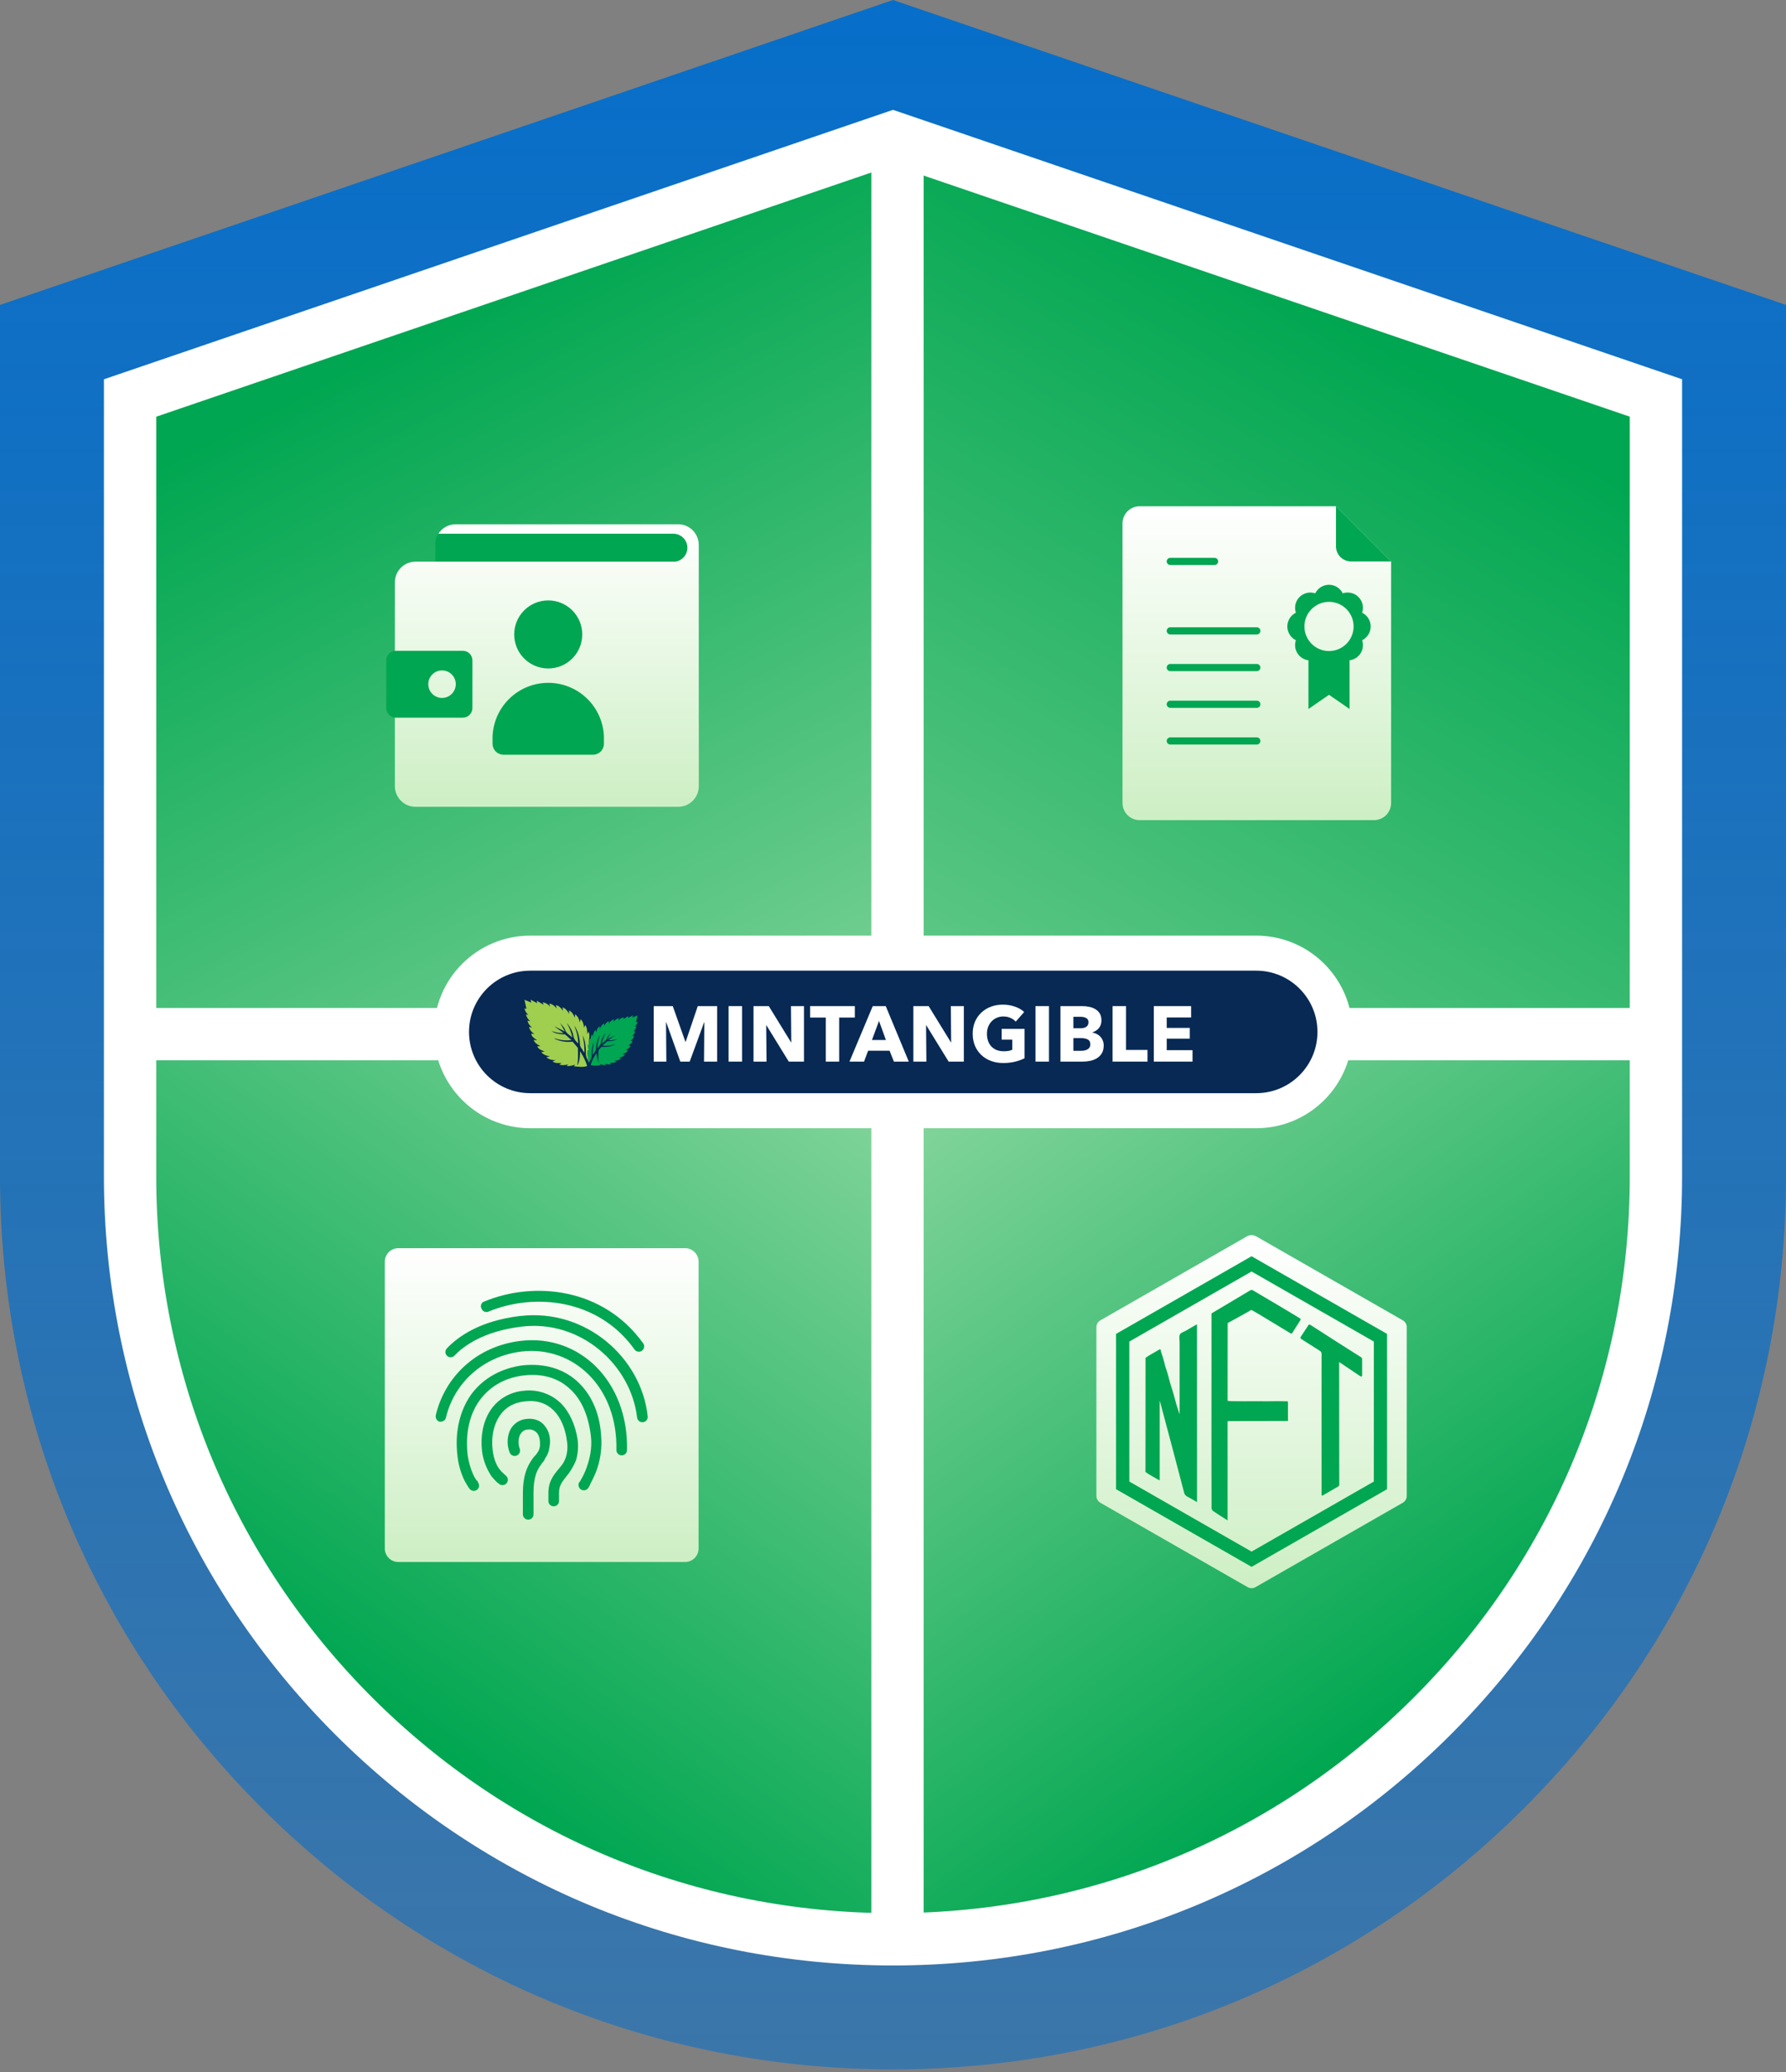 <svg width="300" height="348" viewBox="0 0 300 348" fill="none" xmlns="http://www.w3.org/2000/svg">
<rect x="0" y="0" width="300" height="348" fill="#808080" stroke="none"/>
<g clip-path="url(#clip0_2046_34023)">
<path d="M149.998 347.564C109.933 347.564 72.263 331.961 43.933 303.629C15.603 275.296 -0.002 237.631 -0.002 197.564V51.214L149.998 -0L299.998 51.214V197.564C299.998 237.631 284.396 275.299 256.063 303.629C227.731 331.959 190.066 347.564 149.998 347.564Z" fill="url(#paint0_linear_2046_34023)"/>
<path d="M278.853 191.434V66.347L150.756 22.634V191.434H278.853Z" fill="url(#paint1_linear_2046_34023)"/>
<path d="M150.757 191.424V22.599L149.999 22.342L21.149 66.337V191.424H150.757Z" fill="url(#paint2_linear_2046_34023)"/>
<path d="M150.756 173.317V325.067C221.363 324.752 278.851 267.067 278.851 196.225V173.317H150.756Z" fill="url(#paint3_linear_2046_34023)"/>
<path d="M150.756 173.317V325.067C80.148 324.752 22.661 267.067 22.661 196.225V173.317H150.756Z" fill="url(#paint4_linear_2046_34023)"/>
<path d="M150 325.716C115.77 325.716 83.59 312.386 59.382 288.181C35.175 263.976 21.85 231.796 21.85 197.566V66.844L150 23.089L278.15 66.839V197.566C278.15 231.796 264.82 263.976 240.615 288.181C216.41 312.386 184.23 325.716 150 325.716Z" stroke="white" stroke-width="8.785" stroke-miterlimit="10"/>
<path d="M150.756 22.634V325.719" stroke="white" stroke-width="8.785" stroke-miterlimit="10"/>
<path d="M21.149 173.687H278.854" stroke="white" stroke-width="8.785" stroke-miterlimit="10"/>
<path d="M114.375 88.328H76.122C74.463 88.328 73.118 89.673 73.118 91.332V121.025C73.118 122.684 74.463 124.029 76.122 124.029H114.375C116.034 124.029 117.379 122.684 117.379 121.025V91.332C117.379 89.673 116.034 88.328 114.375 88.328Z" fill="#00A651"/>
<path d="M113.914 88.053H76.542C75.963 88.053 75.392 88.198 74.884 88.476C74.375 88.754 73.944 89.155 73.631 89.643H113.106C113.701 89.644 114.274 89.869 114.709 90.273C115.145 90.678 115.411 91.233 115.455 91.826C115.499 92.418 115.318 93.006 114.946 93.471C114.575 93.935 114.042 94.243 113.454 94.331H69.796C68.876 94.331 67.995 94.696 67.345 95.346C66.695 95.996 66.33 96.877 66.33 97.796V132.041C66.33 132.96 66.695 133.841 67.345 134.491C67.995 135.141 68.876 135.506 69.796 135.506H113.914C114.833 135.506 115.714 135.141 116.364 134.491C117.014 133.841 117.379 132.96 117.379 132.041V91.518C117.379 90.599 117.014 89.718 116.364 89.068C115.714 88.418 114.833 88.053 113.914 88.053Z" fill="url(#paint5_linear_2046_34023)"/>
<path d="M92.087 112.273C95.244 112.273 97.803 109.714 97.803 106.557C97.803 103.4 95.244 100.841 92.087 100.841C88.93 100.841 86.371 103.4 86.371 106.557C86.371 109.714 88.93 112.273 92.087 112.273Z" fill="#00A651"/>
<path d="M82.736 123.674C82.833 121.258 83.861 118.972 85.604 117.297C87.348 115.621 89.672 114.685 92.091 114.685C94.509 114.685 96.834 115.621 98.578 117.297C100.321 118.972 101.349 121.258 101.445 123.674V124.916C101.445 125.405 101.251 125.873 100.906 126.219C100.561 126.564 100.092 126.758 99.604 126.758H84.576C84.087 126.758 83.619 126.564 83.273 126.219C82.927 125.873 82.733 125.405 82.733 124.916L82.736 123.674Z" fill="#00A651"/>
<path fill-rule="evenodd" clip-rule="evenodd" d="M66.492 109.302H77.742C78.631 109.302 79.353 110.023 79.353 110.913V118.923C79.353 119.812 78.631 120.533 77.742 120.533H66.492C65.602 120.533 64.881 119.812 64.881 118.923V110.913C64.881 110.023 65.602 109.302 66.492 109.302ZM76.559 114.91C76.559 116.186 75.525 117.22 74.249 117.22C72.973 117.22 71.939 116.186 71.939 114.91C71.939 113.634 72.973 112.6 74.249 112.6C75.525 112.6 76.559 113.634 76.559 114.91Z" fill="#00A651"/>
<g clip-path="url(#clip1_2046_34023)">
<path d="M224.41 85.029H191.427C190.664 85.029 189.933 85.332 189.394 85.872C188.855 86.411 188.552 87.142 188.552 87.905V134.87C188.552 135.248 188.626 135.621 188.771 135.97C188.915 136.319 189.127 136.636 189.394 136.903C189.661 137.17 189.978 137.382 190.327 137.526C190.676 137.671 191.049 137.745 191.427 137.745H230.8C231.178 137.744 231.551 137.669 231.9 137.524C232.248 137.378 232.565 137.166 232.831 136.898C233.097 136.63 233.308 136.313 233.452 135.963C233.596 135.614 233.669 135.24 233.668 134.863V94.295L224.41 85.029Z" fill="url(#paint6_linear_2046_34023)"/>
<path fill-rule="evenodd" clip-rule="evenodd" d="M195.975 105.955C195.975 105.622 196.245 105.352 196.577 105.352H211.111C211.444 105.352 211.714 105.622 211.714 105.955C211.714 106.288 211.444 106.558 211.111 106.558H196.577C196.245 106.558 195.975 106.288 195.975 105.955Z" fill="#00A651"/>
<path fill-rule="evenodd" clip-rule="evenodd" d="M195.975 94.291C195.975 93.958 196.245 93.688 196.577 93.688H204.014C204.347 93.688 204.617 93.958 204.617 94.291C204.617 94.624 204.347 94.894 204.014 94.894H196.577C196.245 94.894 195.975 94.624 195.975 94.291Z" fill="#00A651"/>
<path fill-rule="evenodd" clip-rule="evenodd" d="M195.975 112.119C195.975 111.786 196.245 111.516 196.577 111.516H211.111C211.444 111.516 211.714 111.786 211.714 112.119C211.714 112.452 211.444 112.722 211.111 112.722H196.577C196.245 112.722 195.975 112.452 195.975 112.119Z" fill="#00A651"/>
<path fill-rule="evenodd" clip-rule="evenodd" d="M195.975 118.282C195.975 117.949 196.245 117.679 196.577 117.679H211.111C211.444 117.679 211.714 117.949 211.714 118.282C211.714 118.615 211.444 118.885 211.111 118.885H196.577C196.245 118.885 195.975 118.615 195.975 118.282Z" fill="#00A651"/>
<path fill-rule="evenodd" clip-rule="evenodd" d="M195.975 124.446C195.975 124.113 196.245 123.843 196.577 123.843H211.111C211.444 123.843 211.714 124.113 211.714 124.446C211.714 124.779 211.444 125.049 211.111 125.049H196.577C196.245 125.049 195.975 124.779 195.975 124.446Z" fill="#00A651"/>
<path d="M224.408 91.764V85.029L233.666 94.295H226.94C226.268 94.295 225.624 94.028 225.15 93.554C224.675 93.079 224.408 92.435 224.408 91.764Z" fill="#00A651"/>
<path fill-rule="evenodd" clip-rule="evenodd" d="M230.237 105.216C230.236 104.736 230.102 104.265 229.848 103.857C229.594 103.448 229.231 103.119 228.8 102.907C228.954 102.453 228.979 101.966 228.87 101.5C228.762 101.033 228.525 100.607 228.186 100.268C227.848 99.929 227.421 99.692 226.955 99.584C226.488 99.475 226.001 99.5 225.547 99.654C225.335 99.222 225.006 98.859 224.597 98.605C224.189 98.35 223.717 98.215 223.236 98.215C222.755 98.215 222.283 98.35 221.875 98.605C221.466 98.859 221.137 99.222 220.925 99.654C220.472 99.5 219.985 99.476 219.518 99.585C219.052 99.694 218.626 99.931 218.288 100.269C217.949 100.608 217.713 101.034 217.604 101.5C217.496 101.966 217.52 102.454 217.674 102.907C217.242 103.119 216.879 103.448 216.624 103.857C216.37 104.265 216.235 104.737 216.235 105.218C216.235 105.699 216.37 106.171 216.624 106.579C216.879 106.988 217.242 107.317 217.674 107.529C217.52 107.983 217.495 108.47 217.604 108.936C217.712 109.403 217.949 109.83 218.288 110.168C218.627 110.507 219.053 110.744 219.52 110.852C219.607 110.872 219.694 110.888 219.782 110.899V119.08L223.238 116.693L226.692 119.08V110.899C226.781 110.888 226.869 110.872 226.956 110.852C227.423 110.744 227.85 110.507 228.188 110.168C228.527 109.83 228.764 109.403 228.872 108.936C228.981 108.47 228.956 107.983 228.802 107.529C229.233 107.316 229.596 106.986 229.849 106.578C230.103 106.169 230.237 105.697 230.237 105.216ZM227.369 105.216C227.369 107.497 225.519 109.346 223.238 109.346C220.957 109.346 219.107 107.497 219.107 105.216C219.107 102.934 220.957 101.085 223.238 101.085C225.519 101.085 227.369 102.934 227.369 105.216Z" fill="#00A651"/>
</g>
<path d="M184.833 221.757C184.629 221.874 184.459 222.044 184.341 222.248C184.223 222.452 184.162 222.684 184.163 222.92V251.232C184.162 251.468 184.223 251.7 184.341 251.904C184.459 252.108 184.629 252.278 184.833 252.395L209.568 266.566C209.769 266.681 209.998 266.741 210.23 266.741C210.463 266.741 210.691 266.681 210.893 266.566L235.627 252.395C235.832 252.278 236.002 252.108 236.119 251.904C236.237 251.7 236.299 251.468 236.297 251.232V222.914C236.299 222.678 236.237 222.446 236.119 222.242C236.002 222.038 235.832 221.868 235.627 221.751L211.007 207.652C210.772 207.516 210.504 207.445 210.232 207.445C209.96 207.445 209.693 207.516 209.457 207.652L184.833 221.757Z" fill="url(#paint7_linear_2046_34023)"/>
<path d="M210.23 213.552L230.768 225.32V248.83L210.23 260.598L189.693 248.83V225.32L210.23 213.552ZM210.23 210.991L187.467 224.034V250.116L210.23 263.158L232.988 250.116V224.034L210.23 210.991Z" fill="#00A651"/>
<path d="M218.374 221.438C217.792 221.05 211.579 217.369 210.484 216.733C210.412 216.677 210.323 216.647 210.231 216.647C210.14 216.647 210.051 216.677 209.978 216.733C209.624 216.968 204.54 219.953 203.569 220.552C203.468 220.585 203.495 220.672 203.495 220.746C203.495 222.017 203.482 251.614 203.507 252.782C203.507 253.261 203.433 253.532 203.794 253.794C204.034 253.958 204.23 254.096 204.596 254.334C205.115 254.671 205.638 255.001 206.2 255.361V238.832C206.2 238.639 206.353 238.681 206.468 238.679C206.886 238.679 213.995 238.666 213.995 238.666H216.26C216.424 238.594 216.341 238.449 216.341 238.34C216.341 237.488 216.341 236.635 216.341 235.785C216.341 235.318 216.341 235.318 215.878 235.351C215.274 235.32 212.857 235.351 212.857 235.351C211.17 235.322 206.592 235.401 206.202 235.277C206.202 234.572 206.202 229.465 206.202 229.465C206.202 228.711 206.212 223.146 206.216 222.213C207.024 221.761 209.664 220.343 210.145 220.025C210.256 220.03 210.363 220.07 210.449 220.139C210.817 220.358 211.563 220.785 211.563 220.785C211.563 220.785 215.357 223.084 216.713 223.902C216.847 223.983 216.957 224.065 217.077 223.865C217.368 223.381 218.379 221.813 218.434 221.718C218.488 221.624 218.521 221.523 218.374 221.438ZM203.569 231.146V231.119L203.598 231.102L203.569 231.146ZM203.569 228.701C203.57 228.688 203.57 228.674 203.569 228.66C203.569 228.672 203.59 228.68 203.6 228.69L203.569 228.701Z" fill="#00A651"/>
<path d="M228.797 228.244C228.797 228.05 228.683 227.988 228.551 227.909C227.825 227.471 221.115 223.174 220.121 222.526C219.927 222.404 219.836 222.47 219.734 222.635C219.631 222.8 218.899 223.9 218.542 224.448C218.387 224.667 218.395 224.78 218.641 224.933C219.654 225.56 220.648 226.223 221.66 226.851C221.771 226.905 221.862 226.993 221.921 227.102C221.98 227.212 222.003 227.336 221.987 227.459C221.968 227.847 221.999 250.006 221.987 250.986C221.987 251.219 222.055 251.246 222.243 251.135C223.087 250.641 223.932 250.145 224.781 249.661C224.837 249.636 224.884 249.595 224.916 249.542C224.948 249.489 224.962 249.428 224.957 249.366C224.957 247.869 224.942 231.542 224.942 229.53V228.755C225.571 229.176 227.798 230.675 228.352 231.051C228.609 231.21 228.828 231.359 228.801 230.858C228.793 229.831 228.788 229.259 228.797 228.244Z" fill="#00A651"/>
<path d="M201.064 232.328V222.509C201.057 222.489 201.048 222.469 201.037 222.451C201.037 222.451 201.012 222.451 201.004 222.451C200.397 222.8 199.781 223.135 199.186 223.503C198.832 223.72 198.307 223.805 198.165 224.191C198.024 224.576 198.14 225.03 198.144 225.456V237.439H198.098L197.598 235.88C197.295 234.681 196.951 233.495 196.563 232.322C196.325 231.354 196.054 230.385 195.72 229.451C195.541 228.655 195.314 227.87 195.042 227.101L194.961 226.74C194.934 226.624 194.891 226.56 194.757 226.644C194.002 227.112 193.207 227.5 192.467 228.013C192.382 228.126 192.421 228.256 192.421 228.378C192.421 234.548 192.417 240.718 192.411 246.888C192.411 247.018 192.349 247.165 192.471 247.276C193.205 247.789 194.004 248.19 194.796 248.653V235.358H194.843C195.036 236.037 198.743 250.012 198.875 250.595C198.895 250.753 198.954 250.904 199.046 251.034C199.139 251.165 199.261 251.27 199.403 251.343C199.963 251.628 200.498 251.963 201.066 252.288V241.773C201.068 241.448 201.068 235.151 201.064 232.328ZM192.504 234.609V234.773C192.503 234.761 192.503 234.749 192.504 234.736C192.504 234.694 192.504 234.651 192.504 234.609ZM201.002 231.421H200.977C200.984 231.409 200.993 231.396 201.002 231.385V231.421ZM201.002 226.235L200.988 226.217C200.993 226.218 200.997 226.218 201.002 226.217V226.235ZM201.002 223.813L200.988 223.795H201.002V223.813Z" fill="#00A651"/>
<path d="M115.071 209.637H66.911C65.655 209.637 64.637 210.655 64.637 211.911V260.071C64.637 261.327 65.655 262.345 66.911 262.345H115.071C116.327 262.345 117.345 261.327 117.345 260.071V211.911C117.345 210.655 116.327 209.637 115.071 209.637Z" fill="url(#paint8_linear_2046_34023)"/>
<path d="M94.167 235.645C93.343 234.86 92.356 234.269 91.275 233.914C90.195 233.559 89.048 233.449 87.92 233.592C86.786 233.688 85.689 234.044 84.714 234.633C83.739 235.221 82.913 236.025 82.299 236.984C81.132 238.85 80.694 241.182 80.962 243.673C81.149 245.209 81.699 246.678 82.567 247.958C82.846 248.302 83.144 248.629 83.46 248.938C83.549 249.029 83.726 249.117 83.817 249.206L83.906 249.295L84.172 248.849L83.906 249.29C84.107 249.42 84.351 249.465 84.586 249.415C84.82 249.365 85.025 249.224 85.155 249.023C85.285 248.822 85.33 248.577 85.28 248.343C85.23 248.109 85.089 247.904 84.888 247.774L84.708 247.594C84.448 247.382 84.21 247.145 83.997 246.885C83.46 246.26 82.926 245.101 82.747 243.496C82.481 241.355 82.926 239.391 83.817 237.963C84.708 236.536 86.15 235.554 88.191 235.376C90.243 235.108 91.848 235.733 93.007 236.893C94.167 238.052 94.96 239.836 95.237 242.059C95.378 242.953 95.316 243.867 95.058 244.735C94.854 245.363 94.519 245.941 94.076 246.43C93.273 247.412 92.114 248.572 92.114 250.713V252.143C92.126 252.371 92.225 252.587 92.391 252.745C92.557 252.903 92.777 252.99 93.006 252.99C93.235 252.99 93.456 252.903 93.622 252.745C93.788 252.587 93.887 252.371 93.898 252.143V250.713C93.898 249.376 94.524 248.751 95.506 247.501C96.011 246.812 96.43 246.063 96.754 245.271C97.083 244.142 97.175 242.957 97.022 241.791C96.665 239.381 95.683 237.152 94.167 235.635V235.645Z" fill="#00A651"/>
<path d="M82.033 220.297C89.796 217.085 100.502 218.155 106.569 226.632C106.636 226.732 106.724 226.818 106.826 226.884C106.927 226.949 107.042 226.994 107.161 227.014C107.28 227.034 107.403 227.03 107.521 227.001C107.638 226.973 107.749 226.92 107.846 226.848C107.943 226.775 108.024 226.683 108.084 226.578C108.145 226.473 108.183 226.357 108.197 226.237C108.211 226.116 108.201 225.994 108.166 225.878C108.132 225.762 108.074 225.654 107.996 225.561C101.304 216.282 89.704 215.123 81.319 218.601C81.207 218.64 81.105 218.704 81.02 218.787C80.935 218.87 80.869 218.97 80.826 219.081C80.784 219.192 80.766 219.31 80.773 219.429C80.781 219.547 80.814 219.663 80.871 219.767C80.911 219.88 80.973 219.984 81.054 220.072C81.135 220.16 81.233 220.231 81.341 220.281C81.45 220.331 81.568 220.358 81.687 220.362C81.807 220.365 81.926 220.345 82.037 220.301L82.033 220.297Z" fill="#00A651"/>
<path d="M91.58 239.57C90.866 238.588 89.714 238.143 88.368 238.32C87.766 238.385 87.192 238.609 86.706 238.97C86.219 239.331 85.838 239.815 85.602 240.373C85.153 241.52 85.153 242.794 85.602 243.942C85.643 244.053 85.705 244.155 85.786 244.242C85.866 244.329 85.963 244.4 86.071 244.45C86.179 244.499 86.295 244.527 86.414 244.532C86.532 244.537 86.651 244.518 86.762 244.477C86.873 244.436 86.975 244.373 87.063 244.293C87.15 244.212 87.22 244.115 87.27 244.008C87.32 243.9 87.348 243.783 87.352 243.665C87.357 243.546 87.338 243.428 87.297 243.316C87.028 242.598 87.028 241.805 87.297 241.087C87.563 240.55 88.011 240.105 88.634 240.105C88.933 240.055 89.24 240.087 89.523 240.197C89.806 240.307 90.054 240.491 90.241 240.73C90.598 241.175 90.775 241.978 90.686 242.96C90.632 243.349 90.478 243.717 90.241 244.03C90.12 244.23 89.969 244.411 89.793 244.567C89.594 244.788 89.415 245.027 89.259 245.28C88.545 246.351 87.832 247.867 87.832 250.722V254.291C87.825 254.412 87.844 254.533 87.886 254.647C87.928 254.76 87.993 254.864 88.076 254.952C88.159 255.04 88.26 255.11 88.371 255.158C88.483 255.205 88.603 255.23 88.724 255.23C88.845 255.23 88.965 255.205 89.076 255.158C89.187 255.11 89.288 255.04 89.371 254.952C89.455 254.864 89.519 254.76 89.561 254.647C89.604 254.533 89.622 254.412 89.616 254.291V250.722C89.616 248.224 90.152 247.065 90.686 246.26C90.866 246.083 90.955 245.815 91.132 245.637C91.331 245.434 91.484 245.19 91.58 244.921C91.975 244.371 92.221 243.728 92.294 243.055C92.56 241.807 92.294 240.468 91.58 239.577V239.57Z" fill="#00A651"/>
<path d="M96.844 231.896C94.512 229.844 91.4 228.953 87.832 229.31C84.351 229.755 81.319 231.362 79.266 234.038C77.302 236.715 76.32 240.373 76.857 244.655C77.021 246.049 77.415 247.407 78.023 248.672C78.291 249.117 78.469 249.474 78.648 249.743C78.719 249.824 78.779 249.913 78.828 250.008L78.916 250.097L79.63 249.563C79.719 249.474 79.808 249.474 79.808 249.383L78.916 250.097C78.993 250.185 79.086 250.257 79.191 250.308C79.295 250.36 79.408 250.391 79.525 250.399C79.641 250.407 79.757 250.392 79.868 250.355C79.978 250.317 80.08 250.259 80.168 250.182C80.256 250.106 80.328 250.013 80.379 249.908C80.431 249.804 80.462 249.69 80.47 249.574C80.478 249.458 80.463 249.341 80.425 249.231C80.388 249.121 80.33 249.019 80.253 248.931V248.842C80.253 248.754 80.164 248.754 80.076 248.663C79.858 248.391 79.677 248.091 79.539 247.772C79.046 246.7 78.713 245.561 78.553 244.392C78.105 240.466 78.998 237.254 80.694 235.022C82.39 232.79 84.892 231.365 88.011 231.008C91.13 230.651 93.721 231.453 95.594 233.149C97.558 234.845 98.806 237.522 99.254 241.18C99.52 243.321 98.986 245.285 98.449 246.713C98.236 247.301 97.967 247.868 97.647 248.406C97.578 248.566 97.489 248.717 97.381 248.854C97.381 248.866 97.379 248.877 97.374 248.888C97.369 248.899 97.363 248.909 97.354 248.917C97.346 248.926 97.336 248.932 97.325 248.936C97.314 248.941 97.302 248.943 97.29 248.943C97.172 249.144 97.136 249.383 97.19 249.61C97.244 249.836 97.383 250.034 97.579 250.16C97.775 250.287 98.012 250.333 98.241 250.289C98.47 250.245 98.673 250.115 98.808 249.925L98.459 249.652L98.815 249.92C98.864 249.871 98.894 249.808 98.904 249.74C99.029 249.582 99.12 249.4 99.172 249.206C99.501 248.6 99.799 247.977 100.063 247.34C100.867 245.3 101.173 243.098 100.957 240.916C100.686 237.17 99.259 234.047 96.851 231.906L96.844 231.896Z" fill="#00A651"/>
<path d="M87.475 221.01C80.514 221.813 76.857 224.579 75.073 226.455C74.991 226.536 74.926 226.634 74.881 226.741C74.837 226.848 74.814 226.963 74.814 227.078C74.814 227.194 74.837 227.309 74.881 227.416C74.926 227.523 74.991 227.621 75.073 227.702C75.154 227.784 75.252 227.849 75.359 227.894C75.466 227.938 75.581 227.961 75.697 227.961C75.812 227.961 75.927 227.938 76.034 227.894C76.141 227.849 76.239 227.784 76.32 227.702C77.839 226.098 81.139 223.597 87.654 222.804C97.47 221.638 105.944 229.139 107.014 238.061C107.038 238.298 107.154 238.515 107.338 238.666C107.522 238.817 107.759 238.888 107.995 238.865C108.232 238.841 108.449 238.725 108.6 238.541C108.751 238.357 108.822 238.121 108.799 237.884C107.73 227.98 98.361 219.772 87.475 221.02V221.01Z" fill="#00A651"/>
<path d="M87.475 225.204C79.98 226.098 74.716 231.269 73.197 237.695C73.109 238.143 73.377 238.677 73.822 238.766C74.268 238.854 74.804 238.588 74.893 238.141C76.232 232.43 80.957 227.791 87.652 226.989C96.308 226.007 103.802 232.967 103.536 243.585C103.548 243.813 103.647 244.029 103.813 244.187C103.979 244.344 104.2 244.432 104.429 244.432C104.658 244.432 104.878 244.344 105.044 244.187C105.21 244.029 105.309 243.813 105.321 243.585C105.587 232.074 97.39 224.043 87.475 225.204Z" fill="#00A651"/>
<path d="M211.007 160.084H89.072C81.764 160.084 75.84 166.008 75.84 173.315C75.84 180.623 81.764 186.547 89.072 186.547H211.007C218.315 186.547 224.24 180.623 224.24 173.315C224.24 166.008 218.315 160.084 211.007 160.084Z" fill="#072954" stroke="white" stroke-width="5.886" stroke-miterlimit="10"/>
<path d="M118.259 178.302L118.312 171.707H118.272L115.85 178.302H114.271L111.915 171.707H111.875L111.928 178.302H109.809V168.983H113.007L115.126 174.959H115.179L117.206 168.983H120.457V178.302H118.259Z" fill="white"/>
<path d="M122.38 178.302V168.983H124.644V178.302H122.38Z" fill="white"/>
<path d="M132.493 178.302L128.742 172.208H128.703L128.755 178.302H126.57V168.983H129.137L132.875 175.064H132.915L132.862 168.983H135.047V178.302H132.493Z" fill="white"/>
<path d="M140.957 170.904V178.302H138.707V170.904H136.074V168.983H143.59V170.904H140.957Z" fill="white"/>
<path d="M150.151 178.302L149.427 176.472H145.821L145.136 178.302H142.688L146.597 168.983H148.782L152.652 178.302H150.151ZM147.65 171.47L146.466 174.669H148.809L147.65 171.47Z" fill="white"/>
<path d="M159.345 178.302L155.594 172.208H155.555L155.607 178.302H153.422V168.983H155.989L159.727 175.064H159.767L159.714 168.983H161.899V178.302H159.345Z" fill="white"/>
<path d="M172.1 177.736C171.644 177.973 171.109 178.166 170.495 178.315C169.889 178.464 169.227 178.539 168.507 178.539C167.761 178.539 167.072 178.42 166.44 178.183C165.817 177.946 165.278 177.613 164.821 177.183C164.374 176.753 164.023 176.24 163.768 175.643C163.514 175.037 163.387 174.366 163.387 173.629C163.387 172.883 163.514 172.208 163.768 171.602C164.032 170.997 164.391 170.483 164.848 170.062C165.304 169.632 165.839 169.303 166.454 169.075C167.068 168.847 167.73 168.733 168.441 168.733C169.178 168.733 169.863 168.847 170.495 169.075C171.126 169.294 171.64 169.593 172.035 169.97L170.613 171.589C170.394 171.334 170.104 171.128 169.744 170.97C169.384 170.804 168.976 170.72 168.52 170.72C168.125 170.72 167.761 170.795 167.428 170.944C167.094 171.084 166.805 171.286 166.559 171.549C166.313 171.804 166.12 172.111 165.98 172.471C165.848 172.822 165.782 173.208 165.782 173.629C165.782 174.059 165.844 174.454 165.967 174.814C166.089 175.174 166.269 175.485 166.506 175.748C166.752 176.003 167.05 176.205 167.401 176.354C167.761 176.494 168.169 176.564 168.625 176.564C168.889 176.564 169.139 176.547 169.376 176.512C169.613 176.468 169.832 176.402 170.034 176.314V174.616H168.257V172.8H172.1V177.736Z" fill="white"/>
<path d="M173.937 178.302V168.983H176.201V178.302H173.937Z" fill="white"/>
<path d="M185.393 175.59C185.393 176.099 185.292 176.529 185.091 176.88C184.889 177.222 184.621 177.499 184.288 177.709C183.954 177.92 183.573 178.074 183.143 178.17C182.721 178.258 182.287 178.302 181.839 178.302H178.128V168.983H181.839C182.199 168.983 182.568 169.022 182.945 169.101C183.322 169.171 183.665 169.299 183.972 169.483C184.279 169.658 184.529 169.9 184.722 170.207C184.915 170.514 185.012 170.904 185.012 171.378C185.012 171.896 184.871 172.326 184.59 172.668C184.31 173.002 183.941 173.243 183.485 173.392V173.419C183.748 173.462 183.994 173.546 184.222 173.669C184.459 173.783 184.661 173.932 184.827 174.116C185.003 174.3 185.139 174.515 185.235 174.761C185.341 175.007 185.393 175.283 185.393 175.59ZM182.84 171.681C182.84 171.365 182.717 171.137 182.471 170.997C182.234 170.847 181.879 170.773 181.405 170.773H180.299V172.695H181.51C181.932 172.695 182.256 172.611 182.484 172.444C182.721 172.269 182.84 172.015 182.84 171.681ZM183.143 175.38C183.143 174.994 182.998 174.726 182.708 174.577C182.419 174.428 182.033 174.353 181.55 174.353H180.299V176.485H181.563C181.739 176.485 181.918 176.472 182.103 176.446C182.296 176.411 182.467 176.354 182.616 176.275C182.774 176.196 182.901 176.086 182.998 175.946C183.094 175.797 183.143 175.608 183.143 175.38Z" fill="white"/>
<path d="M186.881 178.302V168.983H189.145V176.341H192.752V178.302H186.881Z" fill="white"/>
<path d="M193.81 178.302V168.983H200.075V170.891H195.981V172.642H199.851V174.445H195.981V176.38H200.312V178.302H193.81Z" fill="white"/>
<path fill-rule="evenodd" clip-rule="evenodd" d="M98.705 173.541C98.753 173.453 98.804 173.361 98.862 173.255C99.084 173.772 99.008 174.262 98.933 174.756C98.931 174.766 98.929 174.775 98.928 174.785L98.966 174.738C98.886 175.055 98.933 175.361 98.98 175.668L98.983 175.687L98.809 175.473C98.797 175.477 98.786 175.481 98.774 175.486C98.762 175.49 98.751 175.494 98.74 175.498L98.769 175.675C98.814 175.954 98.86 176.233 98.905 176.506C98.871 176.477 98.831 176.441 98.779 176.396C98.766 176.384 98.752 176.372 98.737 176.358C98.638 177.09 98.746 177.766 98.956 178.496C98.973 178.459 98.989 178.425 99.004 178.391C98.991 178.439 98.978 178.488 98.963 178.537C98.921 178.446 98.883 178.362 98.848 178.284C98.778 178.129 98.718 177.995 98.646 177.869C98.452 177.53 98.403 177.18 98.408 176.789C98.416 176.232 98.371 175.667 98.278 175.118C98.228 174.827 98.127 174.544 98.026 174.262C97.981 174.136 97.935 174.009 97.895 173.882C97.912 174.172 97.964 174.452 98.015 174.731C98.05 174.92 98.084 175.109 98.108 175.299C98.148 175.623 98.156 175.951 98.165 176.279C98.169 176.426 98.172 176.574 98.179 176.721C98.164 176.721 98.149 176.723 98.134 176.724C98.119 176.725 98.104 176.726 98.089 176.727C98.046 176.659 98.005 176.591 97.964 176.523C97.868 176.364 97.773 176.206 97.662 176.058C97.49 175.829 97.414 175.59 97.403 175.299C97.371 174.372 97.16 173.482 96.716 172.658C96.663 172.56 96.603 172.467 96.543 172.373C96.515 172.331 96.488 172.288 96.461 172.245C96.844 173.204 97.126 174.167 97.111 175.272C97.063 175.219 97.015 175.167 96.968 175.116C96.66 174.784 96.393 174.496 96.321 174.039C96.205 173.306 95.862 172.649 95.409 172.055C95.367 172 95.319 171.949 95.271 171.898C95.25 171.876 95.229 171.853 95.208 171.83C95.627 172.574 95.973 173.325 96.123 174.256C95.976 174.106 95.817 173.983 95.662 173.863C95.344 173.617 95.046 173.387 94.93 172.974C94.879 172.794 94.755 172.628 94.638 172.474C94.503 172.296 94.358 172.127 94.213 171.957C94.152 171.886 94.092 171.816 94.032 171.745V171.745C94.127 171.874 94.205 172.018 94.282 172.161C94.336 172.261 94.39 172.361 94.449 172.455C94.55 172.615 94.637 172.783 94.735 172.972C94.78 173.058 94.828 173.149 94.879 173.245C94.573 173.093 94.236 172.924 93.912 172.762C93.613 172.613 93.326 172.469 93.083 172.348C93.083 172.348 94.143 173.131 94.658 173.486C93.91 173.564 93.296 173.371 92.682 173.179L92.656 173.171C93.068 173.494 93.818 173.698 94.544 173.71C94.576 173.71 94.611 173.709 94.645 173.708C94.753 173.704 94.866 173.7 94.931 173.752C95.18 173.951 95.417 174.168 95.676 174.405C95.775 174.496 95.878 174.59 95.986 174.687C94.942 174.832 94.033 174.679 93.136 174.389C93.154 174.434 93.173 174.461 93.198 174.474C93.27 174.512 93.345 174.546 93.42 174.578C94.239 174.919 95.091 175.042 95.974 174.969C96.06 174.962 96.186 174.954 96.229 175.004C96.452 175.253 96.666 175.512 96.895 175.789C96.951 175.857 97.009 175.927 97.068 175.998L97.07 176.046L97.071 176.064C97.075 176.151 97.079 176.265 97.084 176.397C97.093 176.702 97.099 177.107 97.09 177.529C97.088 177.617 97.085 177.705 97.081 177.794C97.072 178.026 97.057 178.258 97.033 178.476C97.016 178.638 96.995 178.793 96.967 178.934C96.967 178.934 97.068 178.821 97.176 178.527C97.241 178.35 97.308 178.107 97.357 177.783C97.37 177.696 97.382 177.604 97.392 177.505C97.419 177.243 97.434 176.939 97.429 176.586L97.428 176.53C97.804 177.127 98.412 178.18 98.613 179.04C98.497 179.097 98.344 179.134 98.174 179.156C97.452 179.251 96.407 179.084 96.407 179.084C96.4 179.062 96.532 178.884 96.605 178.816C96.516 178.839 96.427 178.864 96.337 178.889C95.975 178.992 95.604 179.097 95.173 179.041C95.297 178.923 95.379 178.846 95.462 178.768C94.962 178.881 94.482 178.976 93.947 178.792C94.109 178.685 94.231 178.605 94.352 178.525C94.328 178.526 94.305 178.528 94.281 178.529C93.778 178.561 93.293 178.591 92.809 178.29L93.306 178.062C92.745 178.054 92.24 177.969 91.772 177.585C91.886 177.549 91.987 177.518 92.083 177.489C92.171 177.461 92.254 177.436 92.338 177.41C91.792 177.315 91.301 177.181 90.916 176.708C91.141 176.667 91.309 176.637 91.477 176.606C90.658 176.29 90.416 176.128 90.243 175.729C90.301 175.726 90.358 175.722 90.415 175.719C90.541 175.712 90.666 175.704 90.79 175.697C90.287 175.47 89.867 175.207 89.621 174.666C89.859 174.684 90.04 174.698 90.222 174.712C89.502 174.237 89.274 173.993 89.241 173.591C89.421 173.621 89.597 173.651 89.774 173.68C89.328 173.381 88.985 173.025 88.849 172.462C89.029 172.51 89.171 172.548 89.31 172.585L89.362 172.599C89.006 172.256 88.693 171.925 88.603 171.409C88.778 171.456 88.919 171.494 89.06 171.532C88.723 171.198 88.439 170.856 88.357 170.361C88.501 170.405 88.619 170.44 88.735 170.474L88.745 170.477C88.438 170.155 88.191 169.823 88.094 169.373C88.203 169.394 88.289 169.411 88.366 169.425C88.389 169.43 88.411 169.434 88.433 169.438C88.323 168.941 88.218 168.465 88.096 167.913C88.324 168.006 88.522 168.087 88.715 168.166C88.888 168.237 89.058 168.307 89.243 168.383C89.176 168.198 89.134 167.928 89.152 167.901C89.341 168.004 89.53 168.107 89.719 168.21C89.887 168.302 90.056 168.394 90.223 168.485C90.19 168.382 90.17 168.111 90.195 168.084C90.569 168.31 90.944 168.536 91.312 168.758C91.289 168.691 91.262 168.612 91.231 168.519C91.212 168.464 91.192 168.404 91.17 168.339C91.701 168.425 92.077 168.701 92.415 169.058L92.41 169.041C92.364 168.89 92.318 168.737 92.261 168.547C92.837 168.65 93.18 168.977 93.507 169.366C93.499 169.328 93.49 169.29 93.481 169.252C93.449 169.116 93.416 168.975 93.377 168.805C93.944 168.961 94.277 169.325 94.565 169.763C94.544 169.58 94.525 169.399 94.502 169.188C95.057 169.402 95.341 169.815 95.591 170.281V169.692C96.106 169.981 96.356 170.424 96.549 170.932C96.56 170.81 96.572 170.688 96.585 170.555C96.591 170.489 96.598 170.421 96.605 170.348C97.096 170.711 97.271 171.193 97.397 171.72L97.409 171.671C97.449 171.511 97.49 171.348 97.538 171.156C97.94 171.6 98.058 172.098 98.109 172.633C98.171 172.479 98.233 172.325 98.308 172.141C98.629 172.636 98.639 173.151 98.629 173.68C98.654 173.635 98.679 173.589 98.705 173.541ZM99.16 174.498C99.176 174.505 99.193 174.511 99.209 174.517C99.204 174.616 99.204 174.717 99.206 174.818L99.207 174.86L99.201 174.849L99.07 174.61L99.16 174.498Z" fill="#A0CE4E"/>
<path d="M99.253 174.534C99.253 174.534 99.253 174.534 99.253 174.534C99.245 174.579 99.238 174.624 99.23 174.669C99.238 174.624 99.245 174.579 99.253 174.534ZM106.606 172.462C106.836 172.221 107.02 171.972 107.094 171.635C106.987 171.656 106.911 171.67 106.84 171.684C106.922 171.312 107.001 170.955 107.092 170.542C106.769 170.674 106.526 170.774 106.234 170.894C106.283 170.755 106.315 170.553 106.301 170.533C106.033 170.68 105.765 170.826 105.5 170.971C105.525 170.893 105.539 170.691 105.521 170.67C105.24 170.84 104.96 171.009 104.684 171.175C104.712 171.094 104.746 170.991 104.791 170.861C104.393 170.926 104.112 171.132 103.858 171.4C103.894 171.282 103.929 171.165 103.974 171.017C103.543 171.094 103.286 171.339 103.041 171.63C103.071 171.501 103.101 171.373 103.138 171.21C102.714 171.327 102.465 171.599 102.249 171.927C102.265 171.79 102.279 171.655 102.296 171.497C101.881 171.657 101.668 171.967 101.481 172.315V171.874C101.095 172.09 100.908 172.423 100.764 172.802C100.751 172.665 100.738 172.529 100.722 172.365C100.354 172.637 100.223 172.997 100.129 173.393C100.096 173.261 100.063 173.128 100.023 172.97C99.722 173.303 99.634 173.675 99.596 174.076C99.55 173.961 99.503 173.846 99.447 173.708C99.276 173.971 99.223 174.241 99.209 174.517C99.216 174.52 99.223 174.522 99.23 174.525C99.223 174.522 99.216 174.52 99.209 174.517C99.204 174.616 99.204 174.716 99.206 174.817C99.206 174.817 99.206 174.818 99.206 174.818C99.206 174.832 99.206 174.846 99.207 174.86C99.204 174.857 99.203 174.853 99.201 174.849C99.159 174.774 99.118 174.698 99.07 174.61L99.07 174.61C99.058 174.588 99.045 174.565 99.032 174.541C99.004 174.608 98.982 174.673 98.966 174.739L99.056 174.627L98.966 174.739C98.884 175.062 98.934 175.373 98.983 175.687L98.809 175.473C98.786 175.482 98.762 175.49 98.739 175.498C98.795 175.837 98.85 176.175 98.904 176.507C98.863 176.469 98.809 176.423 98.736 176.359C98.637 177.09 98.745 177.766 98.956 178.496C98.973 178.459 98.989 178.425 99.004 178.391C99.073 178.238 99.127 178.113 99.194 177.996C99.339 177.743 99.375 177.48 99.371 177.187C99.366 176.77 99.4 176.348 99.469 175.936C99.523 175.621 99.658 175.319 99.756 175.011C99.734 175.376 99.641 175.721 99.596 176.072C99.553 176.424 99.559 176.782 99.543 177.136C99.566 177.138 99.588 177.14 99.611 177.141C99.716 176.973 99.812 176.798 99.93 176.64C100.059 176.468 100.116 176.29 100.124 176.072C100.148 175.378 100.306 174.712 100.639 174.095C100.696 173.988 100.766 173.889 100.83 173.786C100.543 174.503 100.332 175.225 100.343 176.051C100.617 175.749 100.872 175.522 100.934 175.129C101.021 174.58 101.278 174.087 101.617 173.643C101.663 173.584 101.717 173.531 101.767 173.475C101.454 174.032 101.195 174.594 101.083 175.291C101.418 174.947 101.846 174.79 101.975 174.332C102.013 174.196 102.107 174.072 102.194 173.957C102.337 173.769 102.496 173.592 102.648 173.411C102.528 173.575 102.443 173.771 102.336 173.942C102.226 174.117 102.137 174.305 102.013 174.534C102.454 174.315 102.98 174.051 103.358 173.863C103.358 173.863 102.564 174.449 102.179 174.715C102.747 174.774 103.213 174.625 103.678 174.479C103.37 174.72 102.808 174.873 102.265 174.882C102.166 174.884 102.039 174.862 101.975 174.913C101.717 175.12 101.478 175.351 101.185 175.614C101.966 175.723 102.647 175.608 103.318 175.391C103.305 175.424 103.291 175.444 103.273 175.454C103.218 175.482 103.163 175.508 103.106 175.532C102.493 175.788 101.856 175.88 101.194 175.825C101.13 175.82 101.036 175.814 101.003 175.851C100.848 176.024 100.699 176.203 100.542 176.393C100.538 176.444 100.534 176.504 100.529 176.572C100.527 176.599 100.525 176.627 100.523 176.656C100.518 176.729 100.513 176.808 100.51 176.892C100.497 177.155 100.489 177.46 100.501 177.747C100.504 177.812 100.508 177.876 100.512 177.938C100.528 178.147 100.557 178.336 100.604 178.478C100.613 178.503 100.621 178.528 100.631 178.55C100.628 178.544 100.615 178.521 100.596 178.481C100.55 178.385 100.467 178.196 100.385 177.94C100.365 177.877 100.345 177.81 100.326 177.74C100.263 177.505 100.207 177.23 100.182 176.93C100.181 176.912 100.18 176.895 100.178 176.877C99.923 177.271 99.427 178.098 99.218 178.872C99.306 178.915 99.419 178.943 99.547 178.959C100.088 179.031 100.87 178.905 100.87 178.905C100.876 178.889 100.776 178.756 100.722 178.705C101.058 178.79 101.392 178.926 101.794 178.874C101.701 178.786 101.639 178.727 101.578 178.669C101.952 178.754 102.311 178.825 102.711 178.688C102.59 178.607 102.499 178.547 102.408 178.487C102.804 178.511 103.184 178.547 103.564 178.311C103.417 178.244 103.304 178.192 103.192 178.14C103.611 178.135 103.99 178.071 104.34 177.783C104.176 177.732 104.047 177.692 103.917 177.652C104.325 177.582 104.693 177.481 104.981 177.127C104.813 177.096 104.687 177.074 104.561 177.05C105.174 176.814 105.355 176.692 105.485 176.394C105.345 176.386 105.21 176.378 105.075 176.37C105.452 176.2 105.766 176.003 105.95 175.598C105.772 175.611 105.636 175.622 105.5 175.632C106.039 175.277 106.21 175.094 106.235 174.793C106.1 174.816 105.968 174.838 105.836 174.86C106.17 174.636 106.426 174.37 106.528 173.948C106.377 173.988 106.261 174.019 106.144 174.051C106.411 173.794 106.645 173.546 106.713 173.16C106.582 173.195 106.476 173.223 106.371 173.252C106.622 173.002 106.836 172.746 106.897 172.375C106.786 172.409 106.696 172.435 106.606 172.462Z" fill="#00A651"/>
</g>
<defs>
<linearGradient id="paint0_linear_2046_34023" x1="149.998" y1="-0" x2="149.998" y2="791.24" gradientUnits="userSpaceOnUse">
<stop stop-color="#066EC9"/>
<stop offset="1" stop-color="#066EC9" stop-opacity="0"/>
</linearGradient>
<linearGradient id="paint1_linear_2046_34023" x1="225.933" y1="53.289" x2="83.339" y2="297.198" gradientUnits="userSpaceOnUse">
<stop stop-color="#00A651"/>
<stop offset="1" stop-color="#CDEFC4"/>
</linearGradient>
<linearGradient id="paint2_linear_2046_34023" x1="80.868" y1="49.183" x2="189.999" y2="257.856" gradientUnits="userSpaceOnUse">
<stop stop-color="#00A651"/>
<stop offset="1" stop-color="#CDEFC4"/>
</linearGradient>
<linearGradient id="paint3_linear_2046_34023" x1="114.006" y1="124.875" x2="233.253" y2="290.393" gradientUnits="userSpaceOnUse">
<stop stop-color="#CDEFC4"/>
<stop offset="1" stop-color="#00A651"/>
</linearGradient>
<linearGradient id="paint4_linear_2046_34023" x1="191.584" y1="122.501" x2="68.258" y2="290.393" gradientUnits="userSpaceOnUse">
<stop stop-color="#CDEFC4"/>
<stop offset="1" stop-color="#00A651"/>
</linearGradient>
<linearGradient id="paint5_linear_2046_34023" x1="91.855" y1="88.053" x2="91.855" y2="135.506" gradientUnits="userSpaceOnUse">
<stop stop-color="white"/>
<stop offset="1" stop-color="#CDEFC4"/>
</linearGradient>
<linearGradient id="paint6_linear_2046_34023" x1="211.11" y1="85.029" x2="211.11" y2="137.745" gradientUnits="userSpaceOnUse">
<stop stop-color="white"/>
<stop offset="1" stop-color="#CDEFC4"/>
</linearGradient>
<linearGradient id="paint7_linear_2046_34023" x1="210.23" y1="207.445" x2="210.23" y2="266.741" gradientUnits="userSpaceOnUse">
<stop stop-color="white"/>
<stop offset="1" stop-color="#CDEFC4"/>
</linearGradient>
<linearGradient id="paint8_linear_2046_34023" x1="90.991" y1="209.637" x2="90.991" y2="262.345" gradientUnits="userSpaceOnUse">
<stop stop-color="white"/>
<stop offset="1" stop-color="#CDEFC4"/>
</linearGradient>
<clipPath id="clip0_2046_34023">
<rect width="300" height="347.564" fill="white"/>
</clipPath>
<clipPath id="clip1_2046_34023">
<rect width="45.124" height="52.708" fill="white" transform="translate(188.551 85.025)"/>
</clipPath>
</defs>
</svg>

